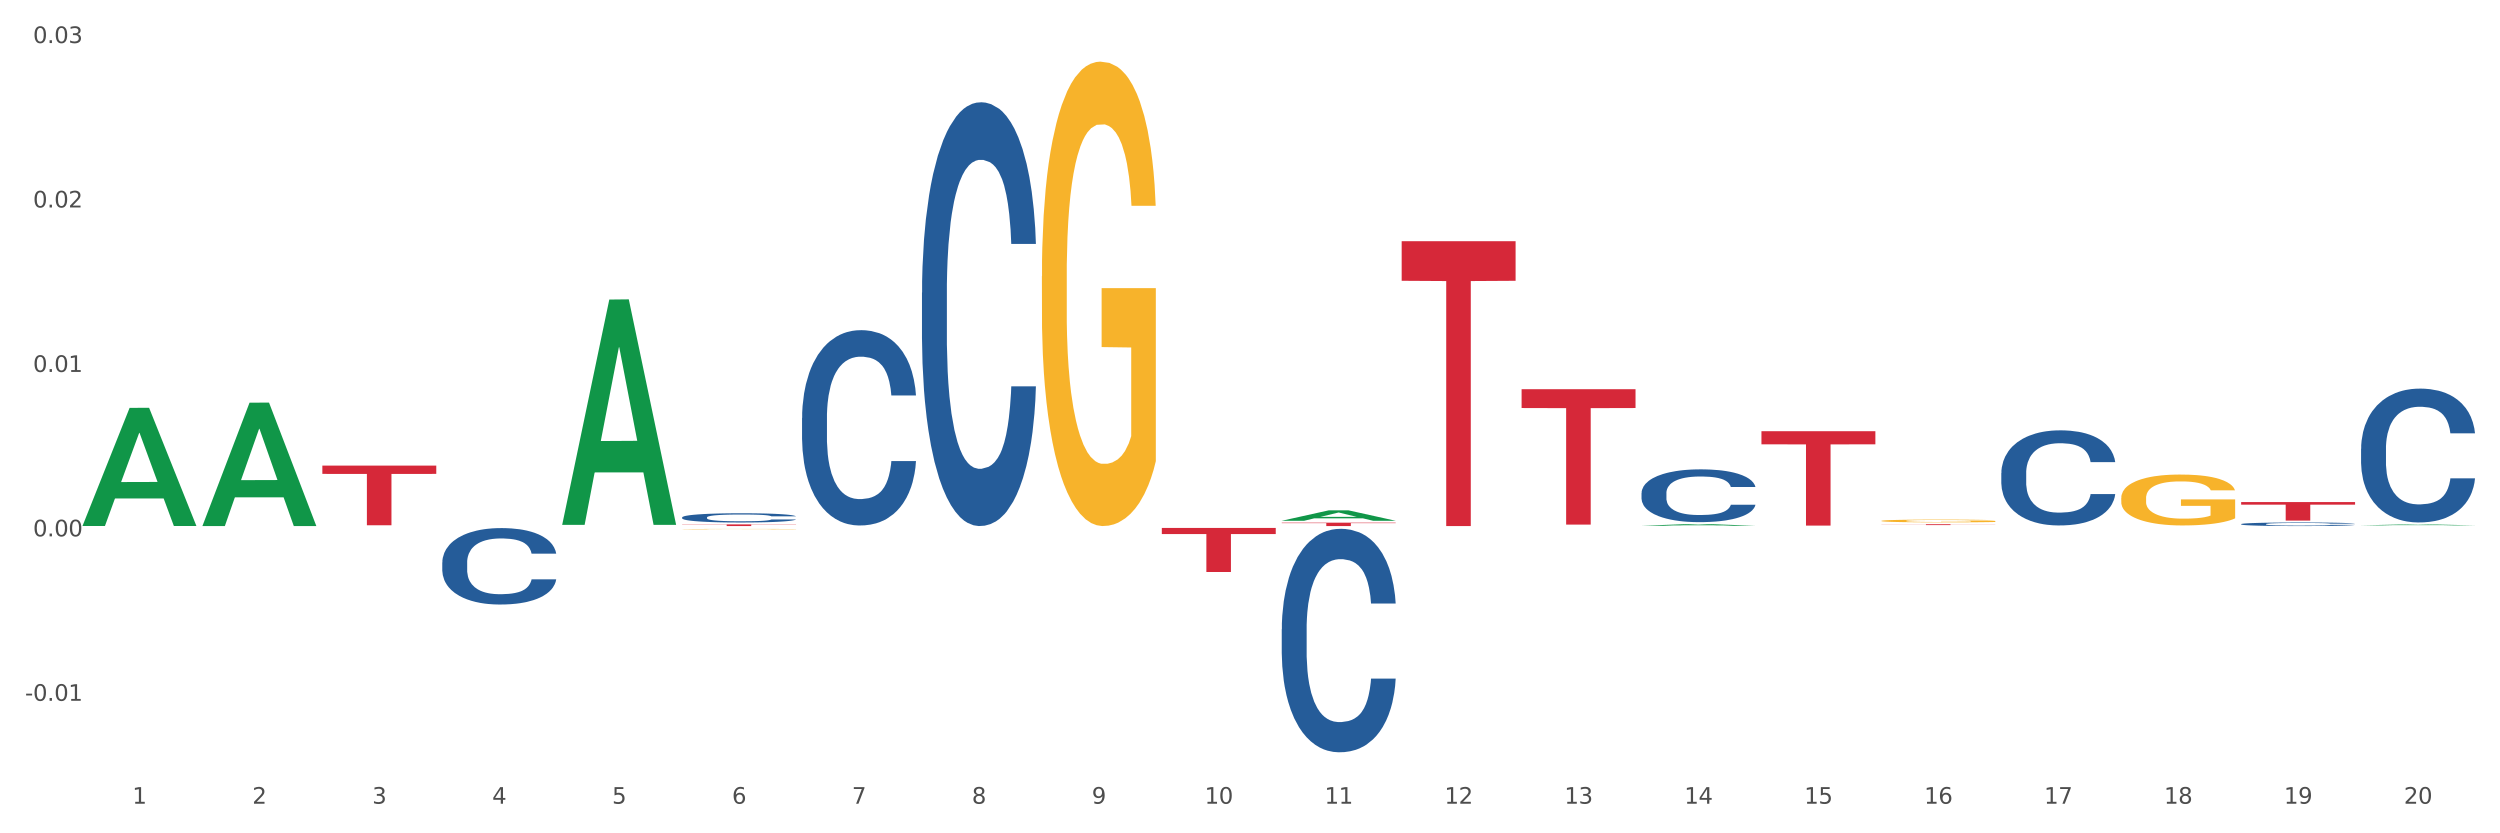 <?xml version="1.0" encoding="utf-8" standalone="no"?>
<!DOCTYPE svg PUBLIC "-//W3C//DTD SVG 1.1//EN"
  "http://www.w3.org/Graphics/SVG/1.1/DTD/svg11.dtd">
<svg xmlns:xlink="http://www.w3.org/1999/xlink" width="1080pt" height="360pt" viewBox="0 0 1080 360" xmlns="http://www.w3.org/2000/svg" version="1.1">
 <rect x="0" y="0" width="1080" height="360" fill="#333333" stroke="none"/>
 <defs>
  <style type="text/css">*{stroke-linejoin: round; stroke-linecap: butt}</style>
 </defs>
 <g id="figure_1">
  <g id="patch_1">
   <path d="M 0 360 
L 1080 360 
L 1080 0 
L 0 0 
z
" style="fill: #ffffff; stroke: #ffffff; stroke-linejoin: miter"/>
  </g>
  <g id="axes_1">
   <g id="matplotlib.axis_1">
    <g id="xtick_1">
     <g id="text_1">
      <!-- 1 -->
      <g style="fill: #4d4d4d" transform="translate(57.193 347.204) scale(0.096 -0.096)">
       <defs>
        <path id="DejaVuSans-31" d="M 794 531 
L 1825 531 
L 1825 4091 
L 703 3866 
L 703 4441 
L 1819 4666 
L 2450 4666 
L 2450 531 
L 3481 531 
L 3481 0 
L 794 0 
L 794 531 
z
" transform="scale(0.016)"/>
       </defs>
       <use xlink:href="#DejaVuSans-31"/>
      </g>
     </g>
    </g>
    <g id="xtick_2">
     <g id="text_2">
      <!-- 2 -->
      <g style="fill: #4d4d4d" transform="translate(109.001 347.204) scale(0.096 -0.096)">
       <defs>
        <path id="DejaVuSans-32" d="M 1228 531 
L 3431 531 
L 3431 0 
L 469 0 
L 469 531 
Q 828 903 1448 1529 
Q 2069 2156 2228 2338 
Q 2531 2678 2651 2914 
Q 2772 3150 2772 3378 
Q 2772 3750 2511 3984 
Q 2250 4219 1831 4219 
Q 1534 4219 1204 4116 
Q 875 4013 500 3803 
L 500 4441 
Q 881 4594 1212 4672 
Q 1544 4750 1819 4750 
Q 2544 4750 2975 4387 
Q 3406 4025 3406 3419 
Q 3406 3131 3298 2873 
Q 3191 2616 2906 2266 
Q 2828 2175 2409 1742 
Q 1991 1309 1228 531 
z
" transform="scale(0.016)"/>
       </defs>
       <use xlink:href="#DejaVuSans-32"/>
      </g>
     </g>
    </g>
    <g id="xtick_3">
     <g id="text_3">
      <!-- 3 -->
      <g style="fill: #4d4d4d" transform="translate(160.808 347.204) scale(0.096 -0.096)">
       <defs>
        <path id="DejaVuSans-33" d="M 2597 2516 
Q 3050 2419 3304 2112 
Q 3559 1806 3559 1356 
Q 3559 666 3084 287 
Q 2609 -91 1734 -91 
Q 1441 -91 1130 -33 
Q 819 25 488 141 
L 488 750 
Q 750 597 1062 519 
Q 1375 441 1716 441 
Q 2309 441 2620 675 
Q 2931 909 2931 1356 
Q 2931 1769 2642 2001 
Q 2353 2234 1838 2234 
L 1294 2234 
L 1294 2753 
L 1863 2753 
Q 2328 2753 2575 2939 
Q 2822 3125 2822 3475 
Q 2822 3834 2567 4026 
Q 2313 4219 1838 4219 
Q 1578 4219 1281 4162 
Q 984 4106 628 3988 
L 628 4550 
Q 988 4650 1302 4700 
Q 1616 4750 1894 4750 
Q 2613 4750 3031 4423 
Q 3450 4097 3450 3541 
Q 3450 3153 3228 2886 
Q 3006 2619 2597 2516 
z
" transform="scale(0.016)"/>
       </defs>
       <use xlink:href="#DejaVuSans-33"/>
      </g>
     </g>
    </g>
    <g id="xtick_4">
     <g id="text_4">
      <!-- 4 -->
      <g style="fill: #4d4d4d" transform="translate(212.616 347.204) scale(0.096 -0.096)">
       <defs>
        <path id="DejaVuSans-34" d="M 2419 4116 
L 825 1625 
L 2419 1625 
L 2419 4116 
z
M 2253 4666 
L 3047 4666 
L 3047 1625 
L 3713 1625 
L 3713 1100 
L 3047 1100 
L 3047 0 
L 2419 0 
L 2419 1100 
L 313 1100 
L 313 1709 
L 2253 4666 
z
" transform="scale(0.016)"/>
       </defs>
       <use xlink:href="#DejaVuSans-34"/>
      </g>
     </g>
    </g>
    <g id="xtick_5">
     <g id="text_5">
      <!-- 5 -->
      <g style="fill: #4d4d4d" transform="translate(264.423 347.204) scale(0.096 -0.096)">
       <defs>
        <path id="DejaVuSans-35" d="M 691 4666 
L 3169 4666 
L 3169 4134 
L 1269 4134 
L 1269 2991 
Q 1406 3038 1543 3061 
Q 1681 3084 1819 3084 
Q 2600 3084 3056 2656 
Q 3513 2228 3513 1497 
Q 3513 744 3044 326 
Q 2575 -91 1722 -91 
Q 1428 -91 1123 -41 
Q 819 9 494 109 
L 494 744 
Q 775 591 1075 516 
Q 1375 441 1709 441 
Q 2250 441 2565 725 
Q 2881 1009 2881 1497 
Q 2881 1984 2565 2268 
Q 2250 2553 1709 2553 
Q 1456 2553 1204 2497 
Q 953 2441 691 2322 
L 691 4666 
z
" transform="scale(0.016)"/>
       </defs>
       <use xlink:href="#DejaVuSans-35"/>
      </g>
     </g>
    </g>
    <g id="xtick_6">
     <g id="text_6">
      <!-- 6 -->
      <g style="fill: #4d4d4d" transform="translate(316.231 347.204) scale(0.096 -0.096)">
       <defs>
        <path id="DejaVuSans-36" d="M 2113 2584 
Q 1688 2584 1439 2293 
Q 1191 2003 1191 1497 
Q 1191 994 1439 701 
Q 1688 409 2113 409 
Q 2538 409 2786 701 
Q 3034 994 3034 1497 
Q 3034 2003 2786 2293 
Q 2538 2584 2113 2584 
z
M 3366 4563 
L 3366 3988 
Q 3128 4100 2886 4159 
Q 2644 4219 2406 4219 
Q 1781 4219 1451 3797 
Q 1122 3375 1075 2522 
Q 1259 2794 1537 2939 
Q 1816 3084 2150 3084 
Q 2853 3084 3261 2657 
Q 3669 2231 3669 1497 
Q 3669 778 3244 343 
Q 2819 -91 2113 -91 
Q 1303 -91 875 529 
Q 447 1150 447 2328 
Q 447 3434 972 4092 
Q 1497 4750 2381 4750 
Q 2619 4750 2861 4703 
Q 3103 4656 3366 4563 
z
" transform="scale(0.016)"/>
       </defs>
       <use xlink:href="#DejaVuSans-36"/>
      </g>
     </g>
    </g>
    <g id="xtick_7">
     <g id="text_7">
      <!-- 7 -->
      <g style="fill: #4d4d4d" transform="translate(368.039 347.204) scale(0.096 -0.096)">
       <defs>
        <path id="DejaVuSans-37" d="M 525 4666 
L 3525 4666 
L 3525 4397 
L 1831 0 
L 1172 0 
L 2766 4134 
L 525 4134 
L 525 4666 
z
" transform="scale(0.016)"/>
       </defs>
       <use xlink:href="#DejaVuSans-37"/>
      </g>
     </g>
    </g>
    <g id="xtick_8">
     <g id="text_8">
      <!-- 8 -->
      <g style="fill: #4d4d4d" transform="translate(419.846 347.204) scale(0.096 -0.096)">
       <defs>
        <path id="DejaVuSans-38" d="M 2034 2216 
Q 1584 2216 1326 1975 
Q 1069 1734 1069 1313 
Q 1069 891 1326 650 
Q 1584 409 2034 409 
Q 2484 409 2743 651 
Q 3003 894 3003 1313 
Q 3003 1734 2745 1975 
Q 2488 2216 2034 2216 
z
M 1403 2484 
Q 997 2584 770 2862 
Q 544 3141 544 3541 
Q 544 4100 942 4425 
Q 1341 4750 2034 4750 
Q 2731 4750 3128 4425 
Q 3525 4100 3525 3541 
Q 3525 3141 3298 2862 
Q 3072 2584 2669 2484 
Q 3125 2378 3379 2068 
Q 3634 1759 3634 1313 
Q 3634 634 3220 271 
Q 2806 -91 2034 -91 
Q 1263 -91 848 271 
Q 434 634 434 1313 
Q 434 1759 690 2068 
Q 947 2378 1403 2484 
z
M 1172 3481 
Q 1172 3119 1398 2916 
Q 1625 2713 2034 2713 
Q 2441 2713 2670 2916 
Q 2900 3119 2900 3481 
Q 2900 3844 2670 4047 
Q 2441 4250 2034 4250 
Q 1625 4250 1398 4047 
Q 1172 3844 1172 3481 
z
" transform="scale(0.016)"/>
       </defs>
       <use xlink:href="#DejaVuSans-38"/>
      </g>
     </g>
    </g>
    <g id="xtick_9">
     <g id="text_9">
      <!-- 9 -->
      <g style="fill: #4d4d4d" transform="translate(471.654 347.204) scale(0.096 -0.096)">
       <defs>
        <path id="DejaVuSans-39" d="M 703 97 
L 703 672 
Q 941 559 1184 500 
Q 1428 441 1663 441 
Q 2288 441 2617 861 
Q 2947 1281 2994 2138 
Q 2813 1869 2534 1725 
Q 2256 1581 1919 1581 
Q 1219 1581 811 2004 
Q 403 2428 403 3163 
Q 403 3881 828 4315 
Q 1253 4750 1959 4750 
Q 2769 4750 3195 4129 
Q 3622 3509 3622 2328 
Q 3622 1225 3098 567 
Q 2575 -91 1691 -91 
Q 1453 -91 1209 -44 
Q 966 3 703 97 
z
M 1959 2075 
Q 2384 2075 2632 2365 
Q 2881 2656 2881 3163 
Q 2881 3666 2632 3958 
Q 2384 4250 1959 4250 
Q 1534 4250 1286 3958 
Q 1038 3666 1038 3163 
Q 1038 2656 1286 2365 
Q 1534 2075 1959 2075 
z
" transform="scale(0.016)"/>
       </defs>
       <use xlink:href="#DejaVuSans-39"/>
      </g>
     </g>
    </g>
    <g id="xtick_10">
     <g id="text_10">
      <!-- 10 -->
      <g style="fill: #4d4d4d" transform="translate(520.407 347.204) scale(0.096 -0.096)">
       <defs>
        <path id="DejaVuSans-30" d="M 2034 4250 
Q 1547 4250 1301 3770 
Q 1056 3291 1056 2328 
Q 1056 1369 1301 889 
Q 1547 409 2034 409 
Q 2525 409 2770 889 
Q 3016 1369 3016 2328 
Q 3016 3291 2770 3770 
Q 2525 4250 2034 4250 
z
M 2034 4750 
Q 2819 4750 3233 4129 
Q 3647 3509 3647 2328 
Q 3647 1150 3233 529 
Q 2819 -91 2034 -91 
Q 1250 -91 836 529 
Q 422 1150 422 2328 
Q 422 3509 836 4129 
Q 1250 4750 2034 4750 
z
" transform="scale(0.016)"/>
       </defs>
       <use xlink:href="#DejaVuSans-31"/>
       <use xlink:href="#DejaVuSans-30" transform="translate(63.623 0)"/>
      </g>
     </g>
    </g>
    <g id="xtick_11">
     <g id="text_11">
      <!-- 11 -->
      <g style="fill: #4d4d4d" transform="translate(572.215 347.204) scale(0.096 -0.096)">
       <use xlink:href="#DejaVuSans-31"/>
       <use xlink:href="#DejaVuSans-31" transform="translate(63.623 0)"/>
      </g>
     </g>
    </g>
    <g id="xtick_12">
     <g id="text_12">
      <!-- 12 -->
      <g style="fill: #4d4d4d" transform="translate(624.023 347.204) scale(0.096 -0.096)">
       <use xlink:href="#DejaVuSans-31"/>
       <use xlink:href="#DejaVuSans-32" transform="translate(63.623 0)"/>
      </g>
     </g>
    </g>
    <g id="xtick_13">
     <g id="text_13">
      <!-- 13 -->
      <g style="fill: #4d4d4d" transform="translate(675.83 347.204) scale(0.096 -0.096)">
       <use xlink:href="#DejaVuSans-31"/>
       <use xlink:href="#DejaVuSans-33" transform="translate(63.623 0)"/>
      </g>
     </g>
    </g>
    <g id="xtick_14">
     <g id="text_14">
      <!-- 14 -->
      <g style="fill: #4d4d4d" transform="translate(727.638 347.204) scale(0.096 -0.096)">
       <use xlink:href="#DejaVuSans-31"/>
       <use xlink:href="#DejaVuSans-34" transform="translate(63.623 0)"/>
      </g>
     </g>
    </g>
    <g id="xtick_15">
     <g id="text_15">
      <!-- 15 -->
      <g style="fill: #4d4d4d" transform="translate(779.445 347.204) scale(0.096 -0.096)">
       <use xlink:href="#DejaVuSans-31"/>
       <use xlink:href="#DejaVuSans-35" transform="translate(63.623 0)"/>
      </g>
     </g>
    </g>
    <g id="xtick_16">
     <g id="text_16">
      <!-- 16 -->
      <g style="fill: #4d4d4d" transform="translate(831.253 347.204) scale(0.096 -0.096)">
       <use xlink:href="#DejaVuSans-31"/>
       <use xlink:href="#DejaVuSans-36" transform="translate(63.623 0)"/>
      </g>
     </g>
    </g>
    <g id="xtick_17">
     <g id="text_17">
      <!-- 17 -->
      <g style="fill: #4d4d4d" transform="translate(883.061 347.204) scale(0.096 -0.096)">
       <use xlink:href="#DejaVuSans-31"/>
       <use xlink:href="#DejaVuSans-37" transform="translate(63.623 0)"/>
      </g>
     </g>
    </g>
    <g id="xtick_18">
     <g id="text_18">
      <!-- 18 -->
      <g style="fill: #4d4d4d" transform="translate(934.868 347.204) scale(0.096 -0.096)">
       <use xlink:href="#DejaVuSans-31"/>
       <use xlink:href="#DejaVuSans-38" transform="translate(63.623 0)"/>
      </g>
     </g>
    </g>
    <g id="xtick_19">
     <g id="text_19">
      <!-- 19 -->
      <g style="fill: #4d4d4d" transform="translate(986.676 347.204) scale(0.096 -0.096)">
       <use xlink:href="#DejaVuSans-31"/>
       <use xlink:href="#DejaVuSans-39" transform="translate(63.623 0)"/>
      </g>
     </g>
    </g>
    <g id="xtick_20">
     <g id="text_20">
      <!-- 20 -->
      <g style="fill: #4d4d4d" transform="translate(1038.483 347.204) scale(0.096 -0.096)">
       <use xlink:href="#DejaVuSans-32"/>
       <use xlink:href="#DejaVuSans-30" transform="translate(63.623 0)"/>
      </g>
     </g>
    </g>
    <g id="xtick_21"/>
    <g id="xtick_22"/>
    <g id="xtick_23"/>
    <g id="xtick_24"/>
    <g id="xtick_25"/>
    <g id="xtick_26"/>
    <g id="xtick_27"/>
    <g id="xtick_28"/>
    <g id="xtick_29"/>
    <g id="xtick_30"/>
    <g id="xtick_31"/>
    <g id="xtick_32"/>
    <g id="xtick_33"/>
    <g id="xtick_34"/>
    <g id="xtick_35"/>
    <g id="xtick_36"/>
    <g id="xtick_37"/>
    <g id="xtick_38"/>
    <g id="xtick_39"/>
   </g>
   <g id="matplotlib.axis_2">
    <g id="ytick_1">
     <g id="text_21">
      <!-- -0.01 -->
      <g style="fill: #4d4d4d" transform="translate(10.8 302.748) scale(0.096 -0.096)">
       <defs>
        <path id="DejaVuSans-2d" d="M 313 2009 
L 1997 2009 
L 1997 1497 
L 313 1497 
L 313 2009 
z
" transform="scale(0.016)"/>
        <path id="DejaVuSans-2e" d="M 684 794 
L 1344 794 
L 1344 0 
L 684 0 
L 684 794 
z
" transform="scale(0.016)"/>
       </defs>
       <use xlink:href="#DejaVuSans-2d"/>
       <use xlink:href="#DejaVuSans-30" transform="translate(36.084 0)"/>
       <use xlink:href="#DejaVuSans-2e" transform="translate(99.707 0)"/>
       <use xlink:href="#DejaVuSans-30" transform="translate(131.494 0)"/>
       <use xlink:href="#DejaVuSans-31" transform="translate(195.117 0)"/>
      </g>
     </g>
    </g>
    <g id="ytick_2">
     <g id="text_22">
      <!-- 0.00 -->
      <g style="fill: #4d4d4d" transform="translate(14.264 231.711) scale(0.096 -0.096)">
       <use xlink:href="#DejaVuSans-30"/>
       <use xlink:href="#DejaVuSans-2e" transform="translate(63.623 0)"/>
       <use xlink:href="#DejaVuSans-30" transform="translate(95.41 0)"/>
       <use xlink:href="#DejaVuSans-30" transform="translate(159.033 0)"/>
      </g>
     </g>
    </g>
    <g id="ytick_3">
     <g id="text_23">
      <!-- 0.01 -->
      <g style="fill: #4d4d4d" transform="translate(14.264 160.674) scale(0.096 -0.096)">
       <use xlink:href="#DejaVuSans-30"/>
       <use xlink:href="#DejaVuSans-2e" transform="translate(63.623 0)"/>
       <use xlink:href="#DejaVuSans-30" transform="translate(95.41 0)"/>
       <use xlink:href="#DejaVuSans-31" transform="translate(159.033 0)"/>
      </g>
     </g>
    </g>
    <g id="ytick_4">
     <g id="text_24">
      <!-- 0.02 -->
      <g style="fill: #4d4d4d" transform="translate(14.264 89.637) scale(0.096 -0.096)">
       <use xlink:href="#DejaVuSans-30"/>
       <use xlink:href="#DejaVuSans-2e" transform="translate(63.623 0)"/>
       <use xlink:href="#DejaVuSans-30" transform="translate(95.41 0)"/>
       <use xlink:href="#DejaVuSans-32" transform="translate(159.033 0)"/>
      </g>
     </g>
    </g>
    <g id="ytick_5">
     <g id="text_25">
      <!-- 0.03 -->
      <g style="fill: #4d4d4d" transform="translate(14.264 18.6) scale(0.096 -0.096)">
       <use xlink:href="#DejaVuSans-30"/>
       <use xlink:href="#DejaVuSans-2e" transform="translate(63.623 0)"/>
       <use xlink:href="#DejaVuSans-30" transform="translate(95.41 0)"/>
       <use xlink:href="#DejaVuSans-33" transform="translate(159.033 0)"/>
      </g>
     </g>
    </g>
    <g id="ytick_6"/>
    <g id="ytick_7"/>
    <g id="ytick_8"/>
    <g id="ytick_9"/>
    <g id="ytick_10"/>
   </g>
   <g id="PolyCollection_1">
    <path d="M 35.639 227.145 
L 35.689 227.097 
L 55.985 176.204 
L 64.408 176.156 
L 84.856 227.241 
L 75.114 227.241 
L 70.699 215.345 
L 49.744 215.345 
L 49.592 215.537 
L 45.33 227.241 
L 35.639 227.241 
L 35.639 227.145 
L 52.383 208.246 
L 68.061 208.198 
L 60.298 187.045 
L 60.196 186.949 
L 60.095 187.093 
L 52.332 208.198 
L 52.383 208.246 
L 35.639 227.145 
z
" clip-path="url(#p9fe163c447)" style="fill: #109648"/>
    <path d="M 346.484 180.543 
L 346.542 180.466 
L 346.542 178.308 
L 346.717 175.379 
L 347.357 169.984 
L 348.171 165.9 
L 349.567 161.121 
L 350.324 159.118 
L 351.313 156.883 
L 353.349 153.26 
L 355.676 150.178 
L 357.305 148.482 
L 358.527 147.403 
L 361.261 145.476 
L 362.832 144.629 
L 364.461 143.935 
L 365.857 143.473 
L 368.184 142.933 
L 370.045 142.702 
L 372.198 142.625 
L 374.001 142.702 
L 376.387 143.01 
L 379.877 143.935 
L 381.215 144.474 
L 383.019 145.399 
L 384.88 146.632 
L 386.393 147.866 
L 388.138 149.638 
L 389.942 151.95 
L 391.687 154.879 
L 392.909 157.576 
L 393.898 160.428 
L 394.77 163.896 
L 395.41 167.672 
L 395.701 170.832 
L 385.055 170.832 
L 384.764 167.981 
L 384.182 164.898 
L 383.601 162.817 
L 382.961 161.121 
L 381.972 159.195 
L 381.099 157.962 
L 379.645 156.497 
L 378.307 155.572 
L 377.201 155.033 
L 375.863 154.571 
L 373.012 154.108 
L 370.976 154.108 
L 369.696 154.262 
L 368.126 154.648 
L 366.788 155.187 
L 365.217 156.112 
L 363.995 157.114 
L 362.773 158.424 
L 362.075 159.349 
L 361.028 161.044 
L 360.33 162.432 
L 359.399 164.821 
L 358.876 166.516 
L 357.945 170.909 
L 357.538 174.146 
L 357.363 176.381 
L 357.247 178.847 
L 357.247 190.87 
L 357.596 196.265 
L 357.887 198.577 
L 358.352 201.197 
L 359.225 204.588 
L 360.505 207.902 
L 361.843 210.292 
L 362.948 211.756 
L 363.995 212.835 
L 365.042 213.683 
L 366.322 214.453 
L 367.369 214.916 
L 368.94 215.378 
L 370.802 215.609 
L 372.256 215.609 
L 375.223 215.224 
L 376.561 214.839 
L 377.841 214.299 
L 379.237 213.451 
L 380.343 212.527 
L 380.983 211.833 
L 382.03 210.369 
L 382.844 208.827 
L 383.542 207.055 
L 384.008 205.513 
L 384.531 203.201 
L 384.939 200.581 
L 385.055 199.194 
L 395.701 199.194 
L 395.469 201.968 
L 395.061 204.665 
L 394.247 208.288 
L 393.607 210.369 
L 392.618 212.912 
L 391.571 215.07 
L 390.116 217.459 
L 388.778 219.232 
L 387.382 220.773 
L 385.869 222.16 
L 383.135 224.087 
L 382.146 224.626 
L 380.052 225.551 
L 378.423 226.091 
L 376.038 226.63 
L 373.594 226.938 
L 371.034 227.016 
L 368.766 226.861 
L 366.264 226.399 
L 364.693 225.937 
L 362.948 225.243 
L 360.912 224.164 
L 358.992 222.854 
L 357.189 221.312 
L 355.501 219.54 
L 353.931 217.536 
L 351.894 214.222 
L 350.382 210.985 
L 349.277 207.979 
L 348.52 205.436 
L 347.764 202.199 
L 347.357 199.964 
L 346.717 194.569 
L 346.484 189.56 
L 346.484 180.543 
z
" clip-path="url(#p9fe163c447)" style="fill: #255c99"/>
    <path d="M 398.292 126.437 
L 398.35 126.269 
L 398.35 121.588 
L 398.524 115.234 
L 399.164 103.53 
L 399.979 94.669 
L 401.375 84.302 
L 402.131 79.955 
L 403.12 75.107 
L 405.156 67.248 
L 407.484 60.56 
L 409.112 56.882 
L 410.334 54.541 
L 413.068 50.361 
L 414.639 48.522 
L 416.268 47.017 
L 417.664 46.014 
L 419.991 44.844 
L 421.853 44.342 
L 424.006 44.175 
L 425.809 44.342 
L 428.194 45.011 
L 431.685 47.017 
L 433.023 48.188 
L 434.826 50.194 
L 436.688 52.869 
L 438.201 55.544 
L 439.946 59.39 
L 441.749 64.406 
L 443.495 70.759 
L 444.716 76.611 
L 445.705 82.798 
L 446.578 90.322 
L 447.218 98.514 
L 447.509 105.37 
L 436.863 105.37 
L 436.572 99.183 
L 435.99 92.495 
L 435.408 87.981 
L 434.768 84.302 
L 433.779 80.123 
L 432.907 77.447 
L 431.452 74.271 
L 430.114 72.264 
L 429.009 71.094 
L 427.671 70.091 
L 424.82 69.087 
L 422.784 69.087 
L 421.504 69.422 
L 419.933 70.258 
L 418.595 71.428 
L 417.024 73.435 
L 415.803 75.608 
L 414.581 78.451 
L 413.883 80.457 
L 412.836 84.135 
L 412.138 87.145 
L 411.207 92.328 
L 410.683 96.006 
L 409.752 105.537 
L 409.345 112.559 
L 409.171 117.408 
L 409.054 122.758 
L 409.054 148.841 
L 409.403 160.545 
L 409.694 165.561 
L 410.16 171.246 
L 411.032 178.603 
L 412.312 185.792 
L 413.65 190.975 
L 414.756 194.152 
L 415.803 196.493 
L 416.85 198.332 
L 418.13 200.004 
L 419.177 201.007 
L 420.748 202.011 
L 422.609 202.512 
L 424.064 202.512 
L 427.031 201.676 
L 428.369 200.84 
L 429.649 199.67 
L 431.045 197.831 
L 432.15 195.824 
L 432.79 194.319 
L 433.837 191.143 
L 434.652 187.799 
L 435.35 183.953 
L 435.815 180.609 
L 436.339 175.593 
L 436.746 169.908 
L 436.863 166.899 
L 447.509 166.899 
L 447.276 172.918 
L 446.869 178.77 
L 446.054 186.628 
L 445.415 191.143 
L 444.426 196.66 
L 443.378 201.342 
L 441.924 206.525 
L 440.586 210.37 
L 439.19 213.714 
L 437.677 216.724 
L 434.943 220.904 
L 433.954 222.074 
L 431.859 224.081 
L 430.23 225.251 
L 427.845 226.422 
L 425.402 227.09 
L 422.842 227.258 
L 420.573 226.923 
L 418.072 225.92 
L 416.501 224.917 
L 414.756 223.412 
L 412.719 221.071 
L 410.8 218.229 
L 408.996 214.885 
L 407.309 211.039 
L 405.738 206.692 
L 403.702 199.503 
L 402.189 192.48 
L 401.084 185.959 
L 400.328 180.442 
L 399.572 173.419 
L 399.164 168.571 
L 398.524 156.867 
L 398.292 145.999 
L 398.292 126.437 
z
" clip-path="url(#p9fe163c447)" style="fill: #255c99"/>
    <path d="M 553.714 271.825 
L 553.773 271.736 
L 553.773 269.268 
L 553.947 265.917 
L 554.587 259.745 
L 555.402 255.072 
L 556.798 249.606 
L 557.554 247.314 
L 558.543 244.757 
L 560.579 240.613 
L 562.906 237.086 
L 564.535 235.146 
L 565.757 233.912 
L 568.491 231.708 
L 570.062 230.738 
L 571.691 229.944 
L 573.087 229.415 
L 575.414 228.798 
L 577.276 228.534 
L 579.428 228.445 
L 581.232 228.534 
L 583.617 228.886 
L 587.108 229.944 
L 588.446 230.562 
L 590.249 231.62 
L 592.111 233.03 
L 593.623 234.441 
L 595.369 236.469 
L 597.172 239.114 
L 598.917 242.464 
L 600.139 245.55 
L 601.128 248.812 
L 602.001 252.78 
L 602.641 257.1 
L 602.932 260.715 
L 592.285 260.715 
L 591.994 257.453 
L 591.413 253.926 
L 590.831 251.546 
L 590.191 249.606 
L 589.202 247.402 
L 588.329 245.991 
L 586.875 244.316 
L 585.537 243.258 
L 584.432 242.641 
L 583.094 242.112 
L 580.243 241.583 
L 578.207 241.583 
L 576.927 241.759 
L 575.356 242.2 
L 574.018 242.817 
L 572.447 243.875 
L 571.226 245.021 
L 570.004 246.52 
L 569.306 247.578 
L 568.259 249.518 
L 567.56 251.105 
L 566.63 253.838 
L 566.106 255.778 
L 565.175 260.803 
L 564.768 264.507 
L 564.593 267.063 
L 564.477 269.885 
L 564.477 283.639 
L 564.826 289.811 
L 565.117 292.456 
L 565.582 295.454 
L 566.455 299.333 
L 567.735 303.125 
L 569.073 305.858 
L 570.178 307.533 
L 571.226 308.767 
L 572.273 309.737 
L 573.553 310.619 
L 574.6 311.148 
L 576.171 311.677 
L 578.032 311.941 
L 579.487 311.941 
L 582.454 311.501 
L 583.792 311.06 
L 585.072 310.443 
L 586.468 309.473 
L 587.573 308.415 
L 588.213 307.621 
L 589.26 305.946 
L 590.075 304.183 
L 590.773 302.155 
L 591.238 300.391 
L 591.762 297.746 
L 592.169 294.749 
L 592.285 293.162 
L 602.932 293.162 
L 602.699 296.336 
L 602.292 299.422 
L 601.477 303.565 
L 600.837 305.946 
L 599.848 308.856 
L 598.801 311.324 
L 597.347 314.058 
L 596.009 316.085 
L 594.612 317.849 
L 593.1 319.436 
L 590.366 321.64 
L 589.377 322.257 
L 587.282 323.315 
L 585.653 323.932 
L 583.268 324.55 
L 580.825 324.902 
L 578.265 324.991 
L 575.996 324.814 
L 573.494 324.285 
L 571.924 323.756 
L 570.178 322.963 
L 568.142 321.728 
L 566.222 320.229 
L 564.419 318.466 
L 562.732 316.438 
L 561.161 314.146 
L 559.125 310.354 
L 557.612 306.651 
L 556.507 303.213 
L 555.751 300.303 
L 554.994 296.6 
L 554.587 294.043 
L 553.947 287.871 
L 553.714 282.14 
L 553.714 271.825 
z
" clip-path="url(#p9fe163c447)" style="fill: #255c99"/>
    <path d="M 709.137 213.008 
L 709.195 212.987 
L 709.195 212.403 
L 709.37 211.612 
L 710.01 210.153 
L 710.824 209.049 
L 712.221 207.758 
L 712.977 207.216 
L 713.966 206.612 
L 716.002 205.633 
L 718.329 204.799 
L 719.958 204.341 
L 721.18 204.049 
L 723.914 203.529 
L 725.485 203.3 
L 727.114 203.112 
L 728.51 202.987 
L 730.837 202.841 
L 732.699 202.779 
L 734.851 202.758 
L 736.655 202.779 
L 739.04 202.862 
L 742.53 203.112 
L 743.869 203.258 
L 745.672 203.508 
L 747.534 203.841 
L 749.046 204.174 
L 750.792 204.654 
L 752.595 205.279 
L 754.34 206.07 
L 755.562 206.799 
L 756.551 207.57 
L 757.424 208.508 
L 758.064 209.528 
L 758.354 210.383 
L 747.708 210.383 
L 747.417 209.612 
L 746.836 208.778 
L 746.254 208.216 
L 745.614 207.758 
L 744.625 207.237 
L 743.752 206.904 
L 742.298 206.508 
L 740.96 206.258 
L 739.854 206.112 
L 738.516 205.987 
L 735.666 205.862 
L 733.629 205.862 
L 732.35 205.904 
L 730.779 206.008 
L 729.441 206.154 
L 727.87 206.404 
L 726.648 206.674 
L 725.427 207.029 
L 724.728 207.279 
L 723.681 207.737 
L 722.983 208.112 
L 722.052 208.758 
L 721.529 209.216 
L 720.598 210.403 
L 720.191 211.278 
L 720.016 211.883 
L 719.9 212.549 
L 719.9 215.799 
L 720.249 217.257 
L 720.54 217.882 
L 721.005 218.591 
L 721.878 219.507 
L 723.158 220.403 
L 724.496 221.049 
L 725.601 221.445 
L 726.648 221.736 
L 727.695 221.966 
L 728.975 222.174 
L 730.023 222.299 
L 731.593 222.424 
L 733.455 222.486 
L 734.909 222.486 
L 737.876 222.382 
L 739.214 222.278 
L 740.494 222.132 
L 741.891 221.903 
L 742.996 221.653 
L 743.636 221.466 
L 744.683 221.07 
L 745.497 220.653 
L 746.196 220.174 
L 746.661 219.757 
L 747.185 219.132 
L 747.592 218.424 
L 747.708 218.049 
L 758.354 218.049 
L 758.122 218.799 
L 757.714 219.528 
L 756.9 220.507 
L 756.26 221.07 
L 755.271 221.757 
L 754.224 222.341 
L 752.77 222.986 
L 751.431 223.465 
L 750.035 223.882 
L 748.523 224.257 
L 745.788 224.778 
L 744.799 224.924 
L 742.705 225.174 
L 741.076 225.32 
L 738.691 225.465 
L 736.247 225.549 
L 733.688 225.57 
L 731.419 225.528 
L 728.917 225.403 
L 727.346 225.278 
L 725.601 225.09 
L 723.565 224.799 
L 721.645 224.445 
L 719.842 224.028 
L 718.155 223.549 
L 716.584 223.007 
L 714.548 222.111 
L 713.035 221.236 
L 711.93 220.424 
L 711.173 219.736 
L 710.417 218.861 
L 710.01 218.257 
L 709.37 216.799 
L 709.137 215.445 
L 709.137 213.008 
z
" clip-path="url(#p9fe163c447)" style="fill: #255c99"/>
    <path d="M 864.56 204.368 
L 864.618 204.33 
L 864.618 203.279 
L 864.793 201.853 
L 865.433 199.226 
L 866.247 197.237 
L 867.643 194.91 
L 868.4 193.934 
L 869.389 192.846 
L 871.425 191.082 
L 873.752 189.581 
L 875.381 188.755 
L 876.603 188.23 
L 879.337 187.291 
L 880.908 186.878 
L 882.537 186.541 
L 883.933 186.315 
L 886.26 186.053 
L 888.121 185.94 
L 890.274 185.903 
L 892.077 185.94 
L 894.463 186.09 
L 897.953 186.541 
L 899.291 186.803 
L 901.095 187.254 
L 902.956 187.854 
L 904.469 188.455 
L 906.214 189.318 
L 908.018 190.444 
L 909.763 191.87 
L 910.985 193.184 
L 911.974 194.572 
L 912.846 196.261 
L 913.486 198.1 
L 913.777 199.639 
L 903.131 199.639 
L 902.84 198.25 
L 902.258 196.749 
L 901.677 195.736 
L 901.037 194.91 
L 900.048 193.972 
L 899.175 193.371 
L 897.721 192.658 
L 896.382 192.208 
L 895.277 191.945 
L 893.939 191.72 
L 891.088 191.495 
L 889.052 191.495 
L 887.772 191.57 
L 886.202 191.757 
L 884.864 192.02 
L 883.293 192.471 
L 882.071 192.958 
L 880.849 193.596 
L 880.151 194.047 
L 879.104 194.873 
L 878.406 195.548 
L 877.475 196.712 
L 876.952 197.537 
L 876.021 199.676 
L 875.614 201.253 
L 875.439 202.341 
L 875.323 203.542 
L 875.323 209.397 
L 875.672 212.024 
L 875.963 213.15 
L 876.428 214.426 
L 877.301 216.077 
L 878.581 217.691 
L 879.919 218.855 
L 881.024 219.568 
L 882.071 220.093 
L 883.118 220.506 
L 884.398 220.881 
L 885.445 221.107 
L 887.016 221.332 
L 888.878 221.444 
L 890.332 221.444 
L 893.299 221.257 
L 894.637 221.069 
L 895.917 220.806 
L 897.313 220.393 
L 898.419 219.943 
L 899.059 219.605 
L 900.106 218.892 
L 900.92 218.142 
L 901.618 217.278 
L 902.084 216.528 
L 902.607 215.402 
L 903.015 214.126 
L 903.131 213.45 
L 913.777 213.45 
L 913.545 214.801 
L 913.137 216.115 
L 912.323 217.879 
L 911.683 218.892 
L 910.694 220.131 
L 909.647 221.182 
L 908.192 222.345 
L 906.854 223.208 
L 905.458 223.959 
L 903.945 224.634 
L 901.211 225.573 
L 900.222 225.835 
L 898.128 226.286 
L 896.499 226.548 
L 894.114 226.811 
L 891.67 226.961 
L 889.11 226.999 
L 886.842 226.924 
L 884.34 226.699 
L 882.769 226.473 
L 881.024 226.136 
L 878.988 225.61 
L 877.068 224.972 
L 875.264 224.222 
L 873.577 223.358 
L 872.007 222.383 
L 869.97 220.769 
L 868.458 219.192 
L 867.352 217.729 
L 866.596 216.49 
L 865.84 214.914 
L 865.433 213.826 
L 864.793 211.198 
L 864.56 208.759 
L 864.56 204.368 
z
" clip-path="url(#p9fe163c447)" style="fill: #255c99"/>
    <path d="M 968.175 226.407 
L 968.233 226.405 
L 968.233 226.366 
L 968.408 226.312 
L 969.048 226.214 
L 969.862 226.139 
L 971.259 226.051 
L 972.015 226.015 
L 973.004 225.974 
L 975.04 225.908 
L 977.367 225.851 
L 978.996 225.82 
L 980.218 225.8 
L 982.952 225.765 
L 984.523 225.75 
L 986.152 225.737 
L 987.548 225.728 
L 989.875 225.718 
L 991.737 225.714 
L 993.889 225.713 
L 995.693 225.714 
L 998.078 225.72 
L 1001.568 225.737 
L 1002.906 225.747 
L 1004.71 225.764 
L 1006.572 225.786 
L 1008.084 225.809 
L 1009.829 225.841 
L 1011.633 225.884 
L 1013.378 225.937 
L 1014.6 225.987 
L 1015.589 226.039 
L 1016.462 226.102 
L 1017.102 226.171 
L 1017.392 226.229 
L 1006.746 226.229 
L 1006.455 226.177 
L 1005.873 226.121 
L 1005.292 226.082 
L 1004.652 226.051 
L 1003.663 226.016 
L 1002.79 225.994 
L 1001.336 225.967 
L 999.998 225.95 
L 998.892 225.94 
L 997.554 225.932 
L 994.704 225.923 
L 992.667 225.923 
L 991.388 225.926 
L 989.817 225.933 
L 988.479 225.943 
L 986.908 225.96 
L 985.686 225.978 
L 984.465 226.002 
L 983.766 226.019 
L 982.719 226.05 
L 982.021 226.075 
L 981.09 226.119 
L 980.567 226.15 
L 979.636 226.231 
L 979.229 226.29 
L 979.054 226.331 
L 978.938 226.376 
L 978.938 226.596 
L 979.287 226.695 
L 979.578 226.737 
L 980.043 226.785 
L 980.916 226.847 
L 982.196 226.908 
L 983.534 226.951 
L 984.639 226.978 
L 985.686 226.998 
L 986.733 227.014 
L 988.013 227.028 
L 989.061 227.036 
L 990.631 227.045 
L 992.493 227.049 
L 993.947 227.049 
L 996.914 227.042 
L 998.252 227.035 
L 999.532 227.025 
L 1000.928 227.009 
L 1002.034 226.992 
L 1002.674 226.98 
L 1003.721 226.953 
L 1004.535 226.925 
L 1005.234 226.892 
L 1005.699 226.864 
L 1006.223 226.822 
L 1006.63 226.774 
L 1006.746 226.748 
L 1017.392 226.748 
L 1017.16 226.799 
L 1016.752 226.848 
L 1015.938 226.915 
L 1015.298 226.953 
L 1014.309 226.999 
L 1013.262 227.039 
L 1011.807 227.083 
L 1010.469 227.115 
L 1009.073 227.143 
L 1007.561 227.169 
L 1004.826 227.204 
L 1003.837 227.214 
L 1001.743 227.231 
L 1000.114 227.241 
L 997.729 227.25 
L 995.285 227.256 
L 992.726 227.258 
L 990.457 227.255 
L 987.955 227.246 
L 986.384 227.238 
L 984.639 227.225 
L 982.603 227.205 
L 980.683 227.181 
L 978.88 227.153 
L 977.193 227.121 
L 975.622 227.084 
L 973.586 227.023 
L 972.073 226.964 
L 970.968 226.909 
L 970.211 226.863 
L 969.455 226.803 
L 969.048 226.762 
L 968.408 226.664 
L 968.175 226.572 
L 968.175 226.407 
z
" clip-path="url(#p9fe163c447)" style="fill: #255c99"/>
    <path d="M 1019.983 193.858 
L 1020.041 193.806 
L 1020.041 192.327 
L 1020.215 190.32 
L 1020.855 186.623 
L 1021.67 183.824 
L 1023.066 180.549 
L 1023.822 179.176 
L 1024.811 177.644 
L 1026.848 175.162 
L 1029.175 173.05 
L 1030.804 171.888 
L 1032.025 171.148 
L 1034.76 169.828 
L 1036.33 169.247 
L 1037.959 168.772 
L 1039.356 168.455 
L 1041.683 168.085 
L 1043.544 167.927 
L 1045.697 167.874 
L 1047.5 167.927 
L 1049.885 168.138 
L 1053.376 168.772 
L 1054.714 169.141 
L 1056.518 169.775 
L 1058.379 170.62 
L 1059.892 171.465 
L 1061.637 172.68 
L 1063.441 174.264 
L 1065.186 176.271 
L 1066.408 178.12 
L 1067.397 180.074 
L 1068.269 182.451 
L 1068.909 185.038 
L 1069.2 187.204 
L 1058.554 187.204 
L 1058.263 185.25 
L 1057.681 183.137 
L 1057.099 181.711 
L 1056.459 180.549 
L 1055.47 179.229 
L 1054.598 178.384 
L 1053.143 177.38 
L 1051.805 176.747 
L 1050.7 176.377 
L 1049.362 176.06 
L 1046.511 175.743 
L 1044.475 175.743 
L 1043.195 175.849 
L 1041.624 176.113 
L 1040.286 176.483 
L 1038.716 177.116 
L 1037.494 177.803 
L 1036.272 178.701 
L 1035.574 179.335 
L 1034.527 180.496 
L 1033.829 181.447 
L 1032.898 183.084 
L 1032.374 184.246 
L 1031.444 187.257 
L 1031.036 189.475 
L 1030.862 191.006 
L 1030.745 192.696 
L 1030.745 200.935 
L 1031.094 204.632 
L 1031.385 206.217 
L 1031.851 208.013 
L 1032.723 210.336 
L 1034.003 212.607 
L 1035.341 214.245 
L 1036.447 215.248 
L 1037.494 215.987 
L 1038.541 216.568 
L 1039.821 217.097 
L 1040.868 217.413 
L 1042.439 217.73 
L 1044.301 217.889 
L 1045.755 217.889 
L 1048.722 217.625 
L 1050.06 217.361 
L 1051.34 216.991 
L 1052.736 216.41 
L 1053.841 215.776 
L 1054.481 215.301 
L 1055.529 214.297 
L 1056.343 213.241 
L 1057.041 212.026 
L 1057.507 210.97 
L 1058.03 209.386 
L 1058.437 207.59 
L 1058.554 206.639 
L 1069.2 206.639 
L 1068.967 208.541 
L 1068.56 210.389 
L 1067.746 212.871 
L 1067.106 214.297 
L 1066.117 216.04 
L 1065.069 217.519 
L 1063.615 219.156 
L 1062.277 220.371 
L 1060.881 221.427 
L 1059.368 222.378 
L 1056.634 223.698 
L 1055.645 224.068 
L 1053.551 224.702 
L 1051.922 225.071 
L 1049.536 225.441 
L 1047.093 225.652 
L 1044.533 225.705 
L 1042.264 225.6 
L 1039.763 225.283 
L 1038.192 224.966 
L 1036.447 224.491 
L 1034.411 223.751 
L 1032.491 222.853 
L 1030.687 221.797 
L 1029 220.582 
L 1027.429 219.209 
L 1025.393 216.938 
L 1023.881 214.72 
L 1022.775 212.66 
L 1022.019 210.917 
L 1021.263 208.699 
L 1020.855 207.168 
L 1020.215 203.471 
L 1019.983 200.038 
L 1019.983 193.858 
z
" clip-path="url(#p9fe163c447)" style="fill: #255c99"/>
    <path d="M 294.676 228.588 
L 294.735 228.588 
L 294.735 228.582 
L 294.851 228.576 
L 295.432 228.563 
L 296.303 228.552 
L 296.943 228.546 
L 297.582 228.541 
L 298.337 228.536 
L 299.267 228.531 
L 300.952 228.523 
L 301.998 228.52 
L 303.276 228.516 
L 305.601 228.51 
L 307.286 228.507 
L 309.029 228.504 
L 311.876 228.501 
L 313.736 228.499 
L 315.711 228.498 
L 318.094 228.498 
L 319.895 228.497 
L 323.847 228.498 
L 327.217 228.5 
L 328.844 228.501 
L 330.936 228.503 
L 332.04 228.504 
L 333.841 228.507 
L 335.7 228.511 
L 336.979 228.514 
L 338.896 228.52 
L 340.349 228.527 
L 341.686 228.534 
L 342.383 228.539 
L 342.906 228.544 
L 343.371 228.55 
L 343.836 228.559 
L 333.376 228.559 
L 332.969 228.552 
L 332.33 228.546 
L 331.401 228.541 
L 330.587 228.537 
L 329.192 228.532 
L 327.914 228.53 
L 326.578 228.527 
L 324.951 228.526 
L 323.672 228.525 
L 321.871 228.524 
L 318.326 228.524 
L 315.944 228.526 
L 314.317 228.527 
L 313.271 228.529 
L 312.341 228.531 
L 311.295 228.533 
L 310.075 228.537 
L 309.203 228.541 
L 308.332 228.545 
L 307.634 228.549 
L 306.995 228.554 
L 306.472 228.56 
L 306.066 228.565 
L 305.717 228.572 
L 305.426 228.583 
L 305.426 228.608 
L 305.543 228.614 
L 305.833 228.621 
L 306.182 228.627 
L 306.763 228.633 
L 307.286 228.638 
L 308.274 228.644 
L 309.378 228.65 
L 310.249 228.653 
L 311.121 228.656 
L 312.632 228.66 
L 314.317 228.663 
L 315.77 228.665 
L 317.745 228.667 
L 319.082 228.668 
L 320.244 228.668 
L 323.091 228.668 
L 325.125 228.667 
L 327.391 228.666 
L 329.134 228.664 
L 330.587 228.662 
L 332.214 228.659 
L 333.26 228.656 
L 333.26 228.619 
L 320.476 228.618 
L 320.476 228.593 
L 343.894 228.593 
L 343.894 228.667 
L 342.906 228.671 
L 341.802 228.674 
L 340.64 228.677 
L 338.896 228.681 
L 336.805 228.684 
L 334.945 228.687 
L 332.969 228.689 
L 330.645 228.691 
L 327.624 228.693 
L 325.764 228.694 
L 323.44 228.694 
L 320.709 228.694 
L 318.326 228.694 
L 316.002 228.693 
L 313.561 228.691 
L 311.179 228.689 
L 309.378 228.687 
L 307.576 228.684 
L 305.659 228.68 
L 304.148 228.676 
L 302.986 228.673 
L 301.708 228.669 
L 300.313 228.664 
L 299.267 228.659 
L 298.337 228.654 
L 297.349 228.647 
L 296.652 228.642 
L 295.955 228.635 
L 295.548 228.63 
L 295.083 228.621 
L 294.735 228.61 
L 294.676 228.588 
z
" clip-path="url(#p9fe163c447)" style="fill: #f7b32b"/>
    <path d="M 294.676 223.522 
L 294.735 223.518 
L 294.735 223.416 
L 294.909 223.277 
L 295.549 223.021 
L 296.364 222.828 
L 297.76 222.601 
L 298.516 222.506 
L 299.505 222.4 
L 301.541 222.229 
L 303.868 222.082 
L 305.497 222.002 
L 306.719 221.951 
L 309.453 221.86 
L 311.024 221.819 
L 312.653 221.786 
L 314.049 221.765 
L 316.376 221.739 
L 318.238 221.728 
L 320.39 221.724 
L 322.194 221.728 
L 324.579 221.743 
L 328.07 221.786 
L 329.408 221.812 
L 331.211 221.856 
L 333.073 221.914 
L 334.585 221.973 
L 336.331 222.057 
L 338.134 222.166 
L 339.88 222.305 
L 341.101 222.433 
L 342.09 222.568 
L 342.963 222.733 
L 343.603 222.912 
L 343.894 223.061 
L 333.247 223.061 
L 332.957 222.926 
L 332.375 222.78 
L 331.793 222.682 
L 331.153 222.601 
L 330.164 222.51 
L 329.291 222.451 
L 327.837 222.382 
L 326.499 222.338 
L 325.394 222.313 
L 324.056 222.291 
L 321.205 222.269 
L 319.169 222.269 
L 317.889 222.276 
L 316.318 222.294 
L 314.98 222.32 
L 313.409 222.364 
L 312.188 222.411 
L 310.966 222.473 
L 310.268 222.517 
L 309.221 222.598 
L 308.522 222.663 
L 307.592 222.777 
L 307.068 222.857 
L 306.137 223.065 
L 305.73 223.219 
L 305.555 223.325 
L 305.439 223.441 
L 305.439 224.011 
L 305.788 224.267 
L 306.079 224.377 
L 306.544 224.501 
L 307.417 224.662 
L 308.697 224.819 
L 310.035 224.932 
L 311.14 225.001 
L 312.188 225.053 
L 313.235 225.093 
L 314.515 225.129 
L 315.562 225.151 
L 317.133 225.173 
L 318.994 225.184 
L 320.449 225.184 
L 323.416 225.166 
L 324.754 225.148 
L 326.034 225.122 
L 327.43 225.082 
L 328.535 225.038 
L 329.175 225.005 
L 330.222 224.936 
L 331.037 224.863 
L 331.735 224.779 
L 332.2 224.705 
L 332.724 224.596 
L 333.131 224.472 
L 333.247 224.406 
L 343.894 224.406 
L 343.661 224.537 
L 343.254 224.665 
L 342.439 224.837 
L 341.799 224.936 
L 340.81 225.056 
L 339.763 225.159 
L 338.309 225.272 
L 336.971 225.356 
L 335.574 225.429 
L 334.062 225.495 
L 331.328 225.586 
L 330.339 225.612 
L 328.244 225.655 
L 326.615 225.681 
L 324.23 225.707 
L 321.787 225.721 
L 319.227 225.725 
L 316.958 225.717 
L 314.456 225.696 
L 312.886 225.674 
L 311.14 225.641 
L 309.104 225.59 
L 307.184 225.527 
L 305.381 225.454 
L 303.694 225.37 
L 302.123 225.275 
L 300.087 225.118 
L 298.574 224.965 
L 297.469 224.822 
L 296.713 224.702 
L 295.956 224.548 
L 295.549 224.442 
L 294.909 224.187 
L 294.676 223.949 
L 294.676 223.522 
z
" clip-path="url(#p9fe163c447)" style="fill: #255c99"/>
    <path d="M 968.175 216.903 
L 1017.392 216.903 
L 1017.392 218.015 
L 998.032 218.023 
L 998.032 224.907 
L 987.419 224.907 
L 987.419 218.023 
L 968.175 218.015 
L 968.175 216.91 
L 968.175 216.903 
z
" clip-path="url(#p9fe163c447)" style="fill: #d62839"/>
    <path d="M 812.752 226.468 
L 861.97 226.468 
L 861.97 226.519 
L 842.609 226.519 
L 842.609 226.838 
L 831.996 226.838 
L 831.996 226.519 
L 812.752 226.519 
L 812.752 226.468 
L 812.752 226.468 
z
" clip-path="url(#p9fe163c447)" style="fill: #d62839"/>
    <path d="M 760.945 186.276 
L 810.162 186.276 
L 810.162 191.944 
L 790.802 191.982 
L 790.802 227.067 
L 780.189 227.067 
L 780.189 191.982 
L 760.945 191.944 
L 760.945 186.314 
L 760.945 186.276 
z
" clip-path="url(#p9fe163c447)" style="fill: #d62839"/>
    <path d="M 657.33 168.137 
L 706.547 168.137 
L 706.547 176.267 
L 687.187 176.322 
L 687.187 226.638 
L 676.573 226.638 
L 676.573 176.322 
L 657.33 176.267 
L 657.33 168.192 
L 657.33 168.137 
z
" clip-path="url(#p9fe163c447)" style="fill: #d62839"/>
    <path d="M 605.522 104.202 
L 654.739 104.202 
L 654.739 121.302 
L 635.379 121.418 
L 635.379 227.258 
L 624.766 227.258 
L 624.766 121.418 
L 605.522 121.302 
L 605.522 104.317 
L 605.522 104.202 
z
" clip-path="url(#p9fe163c447)" style="fill: #d62839"/>
    <path d="M 553.714 225.78 
L 602.932 225.78 
L 602.932 225.985 
L 583.571 225.987 
L 583.571 227.258 
L 572.958 227.258 
L 572.958 225.987 
L 553.714 225.985 
L 553.714 225.781 
L 553.714 225.78 
z
" clip-path="url(#p9fe163c447)" style="fill: #d62839"/>
    <path d="M 191.061 242.971 
L 191.119 242.941 
L 191.119 242.096 
L 191.294 240.95 
L 191.934 238.839 
L 192.748 237.241 
L 194.145 235.371 
L 194.901 234.587 
L 195.89 233.712 
L 197.926 232.294 
L 200.253 231.088 
L 201.882 230.424 
L 203.104 230.002 
L 205.838 229.248 
L 207.409 228.916 
L 209.038 228.645 
L 210.434 228.464 
L 212.761 228.253 
L 214.623 228.162 
L 216.775 228.132 
L 218.579 228.162 
L 220.964 228.283 
L 224.455 228.645 
L 225.793 228.856 
L 227.596 229.218 
L 229.458 229.701 
L 230.97 230.183 
L 232.716 230.877 
L 234.519 231.782 
L 236.264 232.928 
L 237.486 233.983 
L 238.475 235.099 
L 239.348 236.456 
L 239.988 237.934 
L 240.278 239.171 
L 229.632 239.171 
L 229.341 238.055 
L 228.76 236.849 
L 228.178 236.034 
L 227.538 235.371 
L 226.549 234.617 
L 225.676 234.134 
L 224.222 233.561 
L 222.884 233.199 
L 221.778 232.988 
L 220.44 232.807 
L 217.59 232.626 
L 215.554 232.626 
L 214.274 232.686 
L 212.703 232.837 
L 211.365 233.048 
L 209.794 233.41 
L 208.572 233.802 
L 207.351 234.315 
L 206.653 234.677 
L 205.605 235.341 
L 204.907 235.883 
L 203.976 236.818 
L 203.453 237.482 
L 202.522 239.201 
L 202.115 240.468 
L 201.94 241.342 
L 201.824 242.307 
L 201.824 247.012 
L 202.173 249.124 
L 202.464 250.028 
L 202.929 251.054 
L 203.802 252.381 
L 205.082 253.678 
L 206.42 254.613 
L 207.525 255.186 
L 208.572 255.608 
L 209.62 255.94 
L 210.899 256.241 
L 211.947 256.422 
L 213.517 256.603 
L 215.379 256.694 
L 216.833 256.694 
L 219.8 256.543 
L 221.138 256.392 
L 222.418 256.181 
L 223.815 255.849 
L 224.92 255.487 
L 225.56 255.216 
L 226.607 254.643 
L 227.422 254.04 
L 228.12 253.346 
L 228.585 252.743 
L 229.109 251.838 
L 229.516 250.813 
L 229.632 250.27 
L 240.278 250.27 
L 240.046 251.355 
L 239.639 252.411 
L 238.824 253.828 
L 238.184 254.643 
L 237.195 255.638 
L 236.148 256.483 
L 234.694 257.418 
L 233.356 258.111 
L 231.959 258.714 
L 230.447 259.257 
L 227.712 260.011 
L 226.723 260.222 
L 224.629 260.584 
L 223 260.795 
L 220.615 261.007 
L 218.171 261.127 
L 215.612 261.157 
L 213.343 261.097 
L 210.841 260.916 
L 209.27 260.735 
L 207.525 260.464 
L 205.489 260.041 
L 203.569 259.529 
L 201.766 258.926 
L 200.079 258.232 
L 198.508 257.448 
L 196.472 256.151 
L 194.959 254.884 
L 193.854 253.708 
L 193.097 252.713 
L 192.341 251.446 
L 191.934 250.571 
L 191.294 248.46 
L 191.061 246.5 
L 191.061 242.971 
z
" clip-path="url(#p9fe163c447)" style="fill: #255c99"/>
    <path d="M 294.676 226.531 
L 343.894 226.531 
L 343.894 226.632 
L 324.533 226.632 
L 324.533 227.258 
L 313.92 227.258 
L 313.92 226.632 
L 294.676 226.632 
L 294.676 226.531 
L 294.676 226.531 
z
" clip-path="url(#p9fe163c447)" style="fill: #d62839"/>
    <path d="M 139.254 201.141 
L 188.471 201.141 
L 188.471 204.723 
L 169.111 204.747 
L 169.111 226.915 
L 158.497 226.915 
L 158.497 204.747 
L 139.254 204.723 
L 139.254 201.166 
L 139.254 201.141 
z
" clip-path="url(#p9fe163c447)" style="fill: #d62839"/>
    <path d="M 87.446 227.157 
L 87.497 227.107 
L 107.793 173.963 
L 116.215 173.913 
L 136.663 227.258 
L 126.921 227.258 
L 122.507 214.835 
L 101.552 214.835 
L 101.399 215.036 
L 97.137 227.258 
L 87.446 227.258 
L 87.446 227.157 
L 104.19 207.422 
L 119.869 207.372 
L 112.105 185.283 
L 112.004 185.183 
L 111.902 185.333 
L 104.139 207.372 
L 104.19 207.422 
L 87.446 227.157 
z
" clip-path="url(#p9fe163c447)" style="fill: #109648"/>
    <path d="M 242.869 226.568 
L 242.92 226.476 
L 263.215 129.407 
L 271.638 129.316 
L 292.086 226.751 
L 282.344 226.751 
L 277.93 204.062 
L 256.974 204.062 
L 256.822 204.427 
L 252.56 226.751 
L 242.869 226.751 
L 242.869 226.568 
L 259.613 190.521 
L 275.291 190.43 
L 267.528 150.084 
L 267.427 149.901 
L 267.325 150.175 
L 259.562 190.43 
L 259.613 190.521 
L 242.869 226.568 
z
" clip-path="url(#p9fe163c447)" style="fill: #109648"/>
    <path d="M 553.714 224.966 
L 553.765 224.961 
L 574.061 220.458 
L 582.484 220.454 
L 602.932 224.974 
L 593.19 224.974 
L 588.775 223.921 
L 567.82 223.921 
L 567.668 223.938 
L 563.406 224.974 
L 553.714 224.974 
L 553.714 224.966 
L 570.458 223.293 
L 586.137 223.289 
L 578.374 221.417 
L 578.272 221.409 
L 578.171 221.422 
L 570.408 223.289 
L 570.458 223.293 
L 553.714 224.966 
z
" clip-path="url(#p9fe163c447)" style="fill: #109648"/>
    <path d="M 709.137 227.138 
L 709.188 227.138 
L 729.484 226.376 
L 737.906 226.375 
L 758.354 227.14 
L 748.612 227.14 
L 744.198 226.962 
L 723.243 226.962 
L 723.091 226.965 
L 718.828 227.14 
L 709.137 227.14 
L 709.137 227.138 
L 725.881 226.855 
L 741.56 226.855 
L 733.797 226.538 
L 733.695 226.537 
L 733.594 226.539 
L 725.83 226.855 
L 725.881 226.855 
L 709.137 227.138 
z
" clip-path="url(#p9fe163c447)" style="fill: #109648"/>
    <path d="M 1019.983 226.957 
L 1020.034 226.956 
L 1040.329 226.511 
L 1048.752 226.511 
L 1069.2 226.958 
L 1059.458 226.958 
L 1055.044 226.854 
L 1034.088 226.854 
L 1033.936 226.855 
L 1029.674 226.958 
L 1019.983 226.958 
L 1019.983 226.957 
L 1036.727 226.792 
L 1052.405 226.791 
L 1044.642 226.606 
L 1044.541 226.605 
L 1044.439 226.607 
L 1036.676 226.791 
L 1036.727 226.792 
L 1019.983 226.957 
z
" clip-path="url(#p9fe163c447)" style="fill: #109648"/>
    <path d="M 450.099 119.335 
L 450.157 119.152 
L 450.157 112.556 
L 450.274 106.875 
L 450.855 93.133 
L 451.726 81.773 
L 452.365 75.726 
L 453.005 70.779 
L 453.76 65.832 
L 454.69 60.702 
L 456.375 53.189 
L 457.421 49.341 
L 458.699 45.31 
L 461.023 39.447 
L 462.709 36.149 
L 464.452 33.4 
L 467.299 30.102 
L 469.159 28.636 
L 471.134 27.537 
L 473.517 26.804 
L 475.318 26.621 
L 479.269 27.17 
L 482.64 28.819 
L 484.267 30.102 
L 486.358 32.301 
L 487.462 33.767 
L 489.264 36.698 
L 491.123 40.546 
L 492.402 43.844 
L 494.319 50.074 
L 495.772 56.304 
L 497.108 64 
L 497.806 69.313 
L 498.329 74.261 
L 498.793 79.941 
L 499.258 88.919 
L 488.799 88.919 
L 488.392 82.506 
L 487.753 76.459 
L 486.823 70.596 
L 486.01 66.931 
L 484.615 62.351 
L 483.337 59.419 
L 482 57.22 
L 480.373 55.388 
L 479.095 54.472 
L 477.294 53.739 
L 473.749 53.922 
L 471.367 55.388 
L 469.74 57.22 
L 468.694 58.869 
L 467.764 60.702 
L 466.718 63.267 
L 465.498 67.115 
L 464.626 70.596 
L 463.755 74.993 
L 463.057 79.391 
L 462.418 84.521 
L 461.895 90.018 
L 461.488 95.698 
L 461.14 102.661 
L 460.849 114.205 
L 460.849 139.307 
L 460.965 144.987 
L 461.256 152.5 
L 461.605 158.18 
L 462.186 164.959 
L 462.709 169.54 
L 463.696 176.136 
L 464.8 181.633 
L 465.672 185.115 
L 466.544 188.046 
L 468.055 192.077 
L 469.74 195.376 
L 471.192 197.391 
L 473.168 199.223 
L 474.504 199.956 
L 475.667 200.323 
L 478.514 200.323 
L 480.548 199.773 
L 482.814 198.49 
L 484.557 196.841 
L 486.01 194.826 
L 487.637 191.528 
L 488.683 188.413 
L 488.683 150.118 
L 475.899 149.935 
L 475.899 124.466 
L 499.316 124.466 
L 499.316 199.223 
L 498.329 203.071 
L 497.225 206.553 
L 496.062 209.667 
L 494.319 213.515 
L 492.227 217.18 
L 490.368 219.745 
L 488.392 221.944 
L 486.068 223.959 
L 483.046 225.792 
L 481.187 226.525 
L 478.863 227.074 
L 476.131 227.258 
L 473.749 226.891 
L 471.425 225.975 
L 468.984 224.326 
L 466.602 221.944 
L 464.8 219.562 
L 462.999 216.63 
L 461.082 212.782 
L 459.571 209.118 
L 458.409 205.82 
L 457.13 201.605 
L 455.736 196.108 
L 454.69 191.161 
L 453.76 186.031 
L 452.772 179.435 
L 452.075 173.754 
L 451.378 166.608 
L 450.971 161.295 
L 450.506 153.049 
L 450.157 141.506 
L 450.099 119.335 
z
" clip-path="url(#p9fe163c447)" style="fill: #f7b32b"/>
    <path d="M 812.752 225.018 
L 812.811 225.017 
L 812.811 224.977 
L 812.927 224.943 
L 813.508 224.861 
L 814.379 224.794 
L 815.019 224.757 
L 815.658 224.728 
L 816.413 224.698 
L 817.343 224.668 
L 819.028 224.623 
L 820.074 224.6 
L 821.352 224.576 
L 823.677 224.541 
L 825.362 224.521 
L 827.105 224.505 
L 829.952 224.485 
L 831.812 224.476 
L 833.787 224.47 
L 836.17 224.465 
L 837.971 224.464 
L 841.922 224.468 
L 845.293 224.478 
L 846.92 224.485 
L 849.012 224.498 
L 850.116 224.507 
L 851.917 224.525 
L 853.776 224.548 
L 855.055 224.567 
L 856.972 224.604 
L 858.425 224.642 
L 859.762 224.687 
L 860.459 224.719 
L 860.982 224.749 
L 861.447 224.783 
L 861.912 224.836 
L 851.452 224.836 
L 851.045 224.798 
L 850.406 224.762 
L 849.476 224.727 
L 848.663 224.705 
L 847.268 224.678 
L 845.99 224.66 
L 844.654 224.647 
L 843.027 224.636 
L 841.748 224.631 
L 839.947 224.626 
L 836.402 224.627 
L 834.02 224.636 
L 832.393 224.647 
L 831.347 224.657 
L 830.417 224.668 
L 829.371 224.683 
L 828.151 224.706 
L 827.279 224.727 
L 826.408 224.753 
L 825.71 224.779 
L 825.071 224.81 
L 824.548 224.843 
L 824.142 224.877 
L 823.793 224.918 
L 823.502 224.987 
L 823.502 225.137 
L 823.619 225.171 
L 823.909 225.216 
L 824.258 225.25 
L 824.839 225.29 
L 825.362 225.317 
L 826.35 225.357 
L 827.454 225.39 
L 828.325 225.41 
L 829.197 225.428 
L 830.708 225.452 
L 832.393 225.472 
L 833.846 225.484 
L 835.821 225.495 
L 837.158 225.499 
L 838.32 225.501 
L 841.167 225.501 
L 843.201 225.498 
L 845.467 225.49 
L 847.21 225.48 
L 848.663 225.468 
L 850.29 225.449 
L 851.336 225.43 
L 851.336 225.201 
L 838.552 225.2 
L 838.552 225.048 
L 861.97 225.048 
L 861.97 225.495 
L 860.982 225.517 
L 859.878 225.538 
L 858.716 225.557 
L 856.972 225.58 
L 854.88 225.602 
L 853.021 225.617 
L 851.045 225.63 
L 848.721 225.642 
L 845.699 225.653 
L 843.84 225.657 
L 841.516 225.661 
L 838.785 225.662 
L 836.402 225.66 
L 834.078 225.654 
L 831.637 225.644 
L 829.255 225.63 
L 827.454 225.616 
L 825.652 225.598 
L 823.735 225.575 
L 822.224 225.554 
L 821.062 225.534 
L 819.783 225.509 
L 818.389 225.476 
L 817.343 225.446 
L 816.413 225.416 
L 815.425 225.376 
L 814.728 225.343 
L 814.031 225.3 
L 813.624 225.268 
L 813.159 225.219 
L 812.811 225.15 
L 812.752 225.018 
z
" clip-path="url(#p9fe163c447)" style="fill: #f7b32b"/>
    <path d="M 916.368 215.169 
L 916.426 215.149 
L 916.426 214.426 
L 916.542 213.803 
L 917.123 212.297 
L 917.995 211.052 
L 918.634 210.389 
L 919.273 209.847 
L 920.028 209.304 
L 920.958 208.742 
L 922.643 207.918 
L 923.689 207.497 
L 924.968 207.055 
L 927.292 206.412 
L 928.977 206.051 
L 930.72 205.749 
L 933.567 205.388 
L 935.427 205.227 
L 937.403 205.107 
L 939.785 205.026 
L 941.586 205.006 
L 945.538 205.067 
L 948.908 205.247 
L 950.535 205.388 
L 952.627 205.629 
L 953.731 205.79 
L 955.532 206.111 
L 957.392 206.533 
L 958.67 206.894 
L 960.588 207.577 
L 962.04 208.26 
L 963.377 209.103 
L 964.074 209.686 
L 964.597 210.228 
L 965.062 210.851 
L 965.527 211.835 
L 955.067 211.835 
L 954.661 211.132 
L 954.021 210.469 
L 953.092 209.826 
L 952.278 209.425 
L 950.884 208.923 
L 949.605 208.601 
L 948.269 208.36 
L 946.642 208.159 
L 945.363 208.059 
L 943.562 207.979 
L 940.017 207.999 
L 937.635 208.159 
L 936.008 208.36 
L 934.962 208.541 
L 934.032 208.742 
L 932.986 209.023 
L 931.766 209.445 
L 930.895 209.826 
L 930.023 210.308 
L 929.326 210.791 
L 928.686 211.353 
L 928.163 211.955 
L 927.757 212.578 
L 927.408 213.341 
L 927.118 214.606 
L 927.118 217.358 
L 927.234 217.981 
L 927.524 218.804 
L 927.873 219.427 
L 928.454 220.17 
L 928.977 220.672 
L 929.965 221.395 
L 931.069 221.997 
L 931.94 222.379 
L 932.812 222.7 
L 934.323 223.142 
L 936.008 223.504 
L 937.461 223.725 
L 939.436 223.925 
L 940.773 224.006 
L 941.935 224.046 
L 944.782 224.046 
L 946.816 223.986 
L 949.082 223.845 
L 950.825 223.664 
L 952.278 223.443 
L 953.905 223.082 
L 954.951 222.74 
L 954.951 218.543 
L 942.167 218.523 
L 942.167 215.731 
L 965.585 215.731 
L 965.585 223.925 
L 964.597 224.347 
L 963.493 224.729 
L 962.331 225.07 
L 960.588 225.492 
L 958.496 225.894 
L 956.636 226.175 
L 954.661 226.416 
L 952.336 226.637 
L 949.315 226.838 
L 947.455 226.918 
L 945.131 226.978 
L 942.4 226.998 
L 940.017 226.958 
L 937.693 226.858 
L 935.253 226.677 
L 932.87 226.416 
L 931.069 226.155 
L 929.268 225.833 
L 927.35 225.412 
L 925.839 225.01 
L 924.677 224.648 
L 923.399 224.187 
L 922.004 223.584 
L 920.958 223.042 
L 920.028 222.479 
L 919.041 221.756 
L 918.343 221.134 
L 917.646 220.35 
L 917.239 219.768 
L 916.774 218.864 
L 916.426 217.599 
L 916.368 215.169 
z
" clip-path="url(#p9fe163c447)" style="fill: #f7b32b"/>
    <path d="M 501.907 228.063 
L 551.124 228.063 
L 551.124 230.711 
L 531.764 230.729 
L 531.764 247.116 
L 521.151 247.116 
L 521.151 230.729 
L 501.907 230.711 
L 501.907 228.081 
L 501.907 228.063 
z
" clip-path="url(#p9fe163c447)" style="fill: #d62839"/>
   </g>
  </g>
 </g>
 <defs>
  <clipPath id="p9fe163c447">
   <rect x="35.639" y="11.702" width="1033.562" height="328.207"/>
  </clipPath>
 </defs>
</svg>
